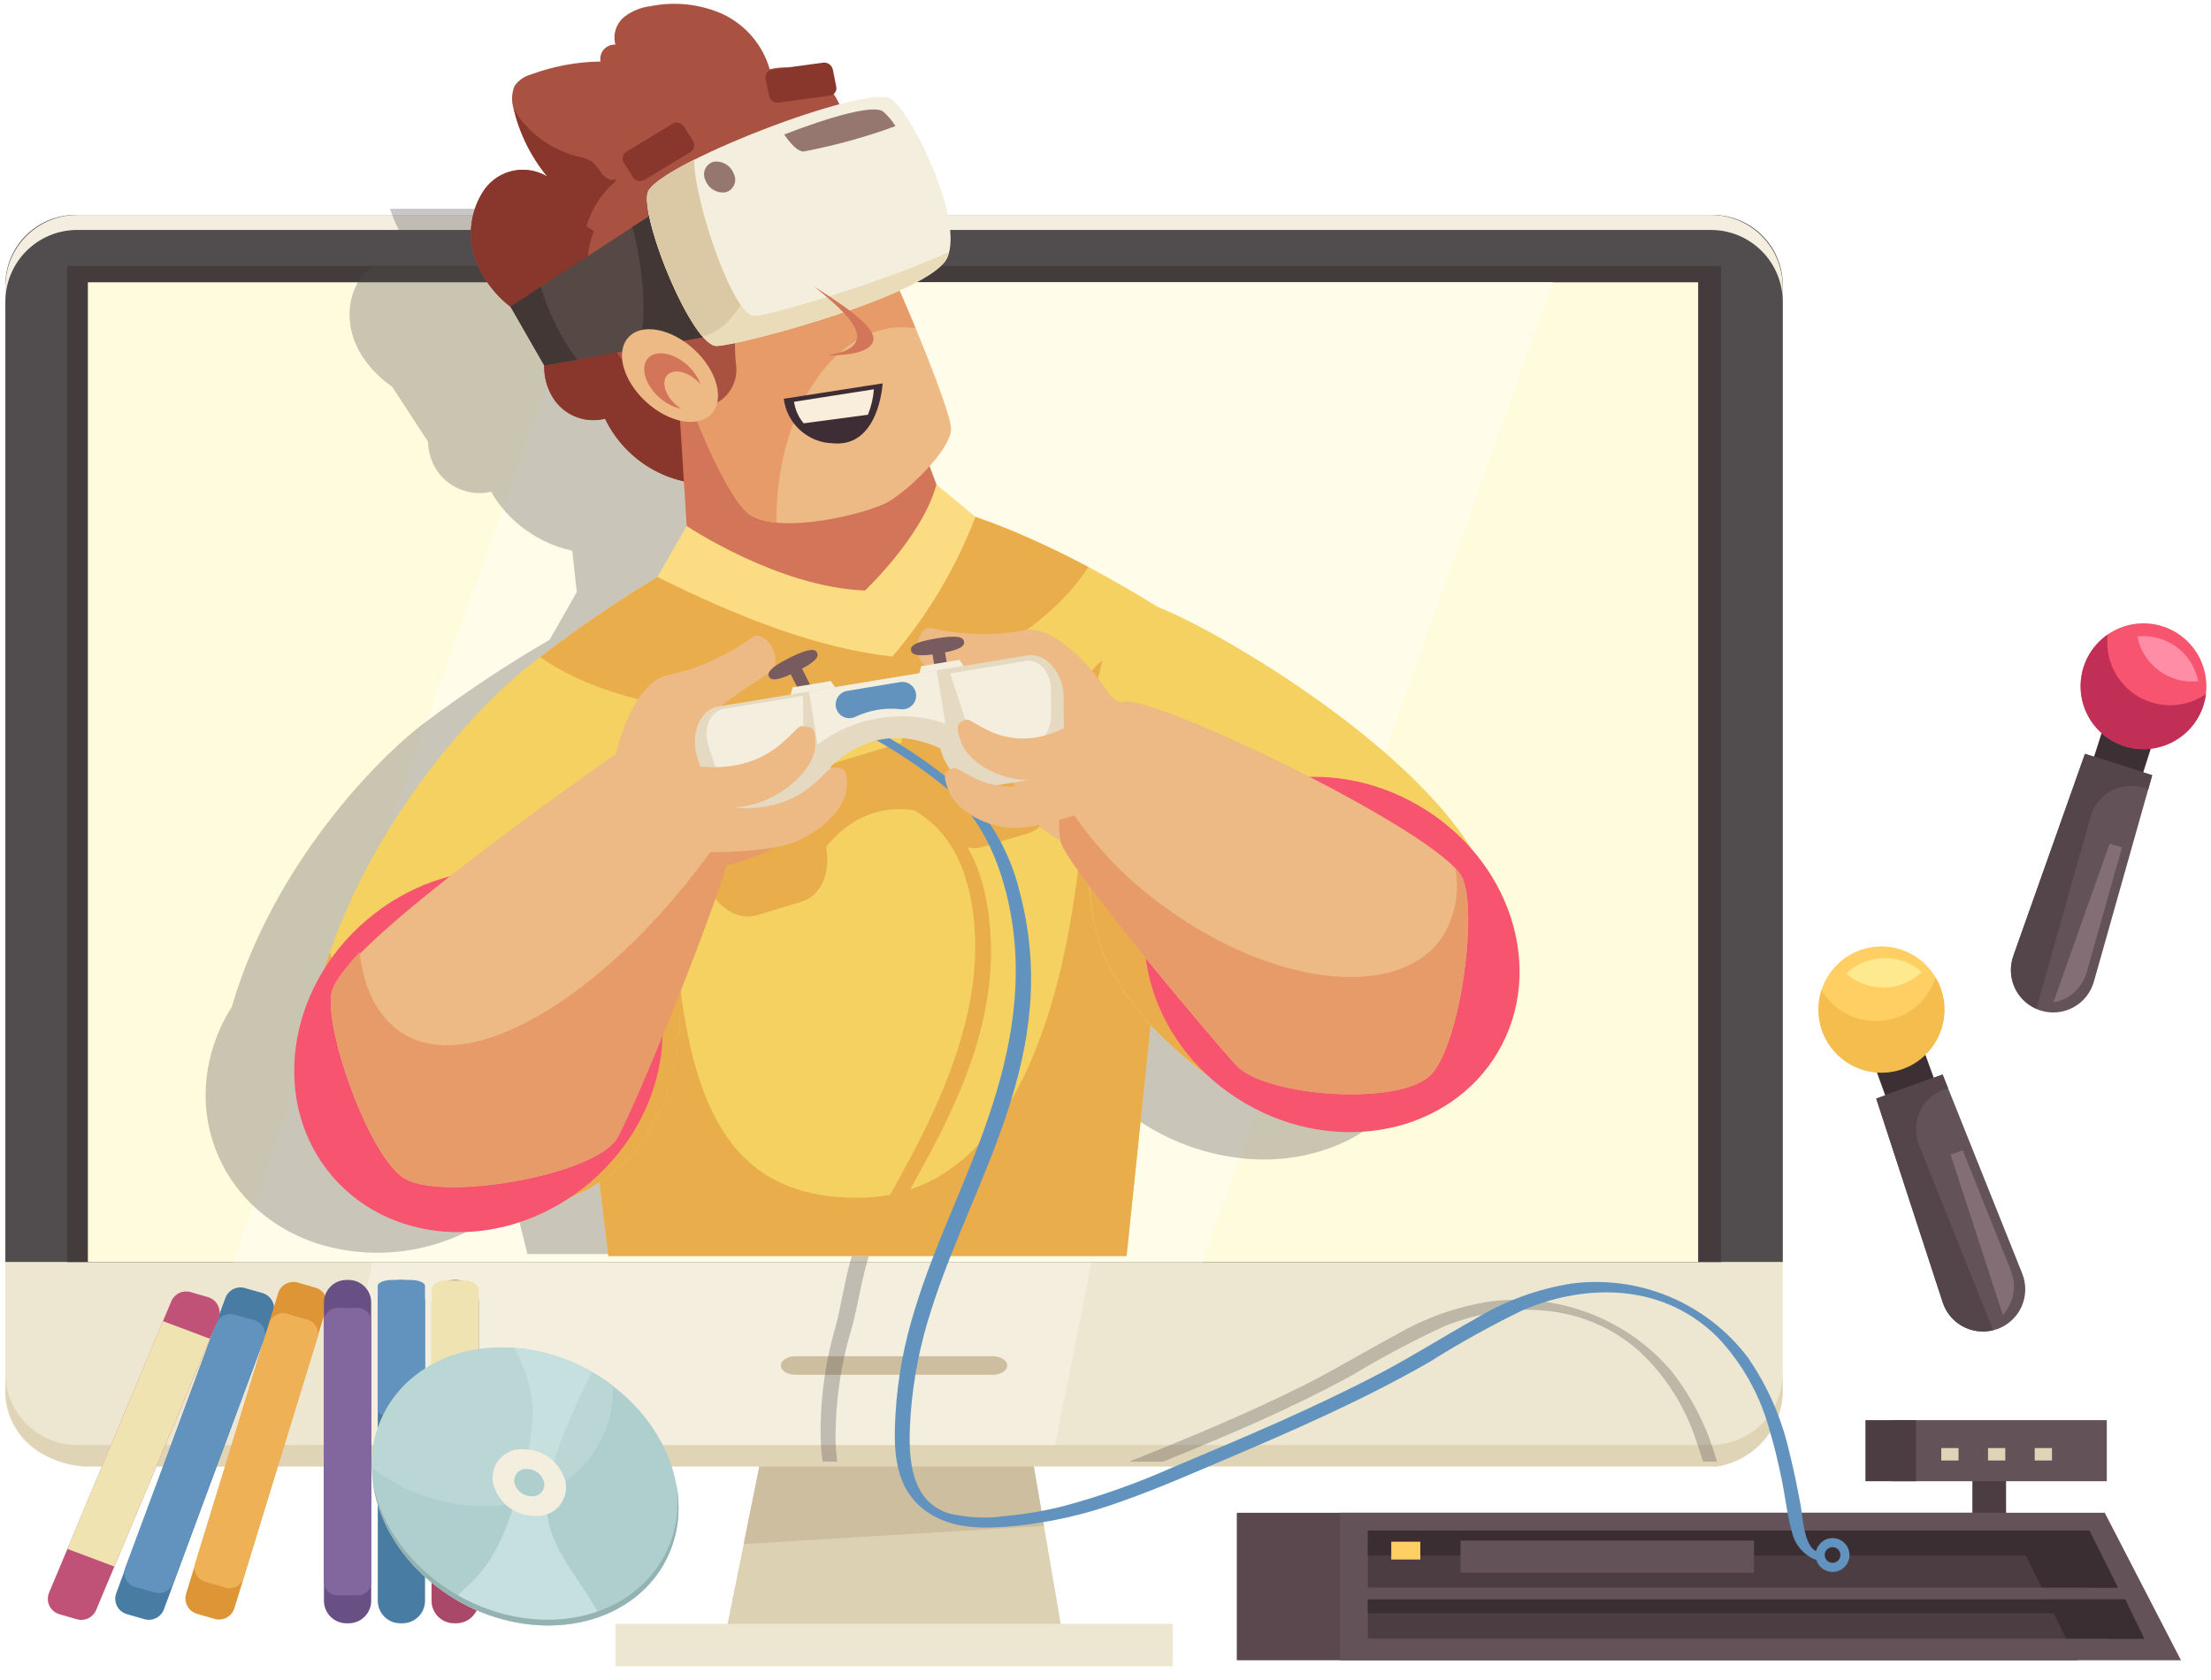 <svg width="246" height="187" viewBox="0 0 246 187" fill="none" xmlns="http://www.w3.org/2000/svg">
<g id="games_features 1" clip-path="url(#clip0_237_448)">
<g id="gamer_festures">
<g id="Layer 2">
<g id="1">
<g id="Group 66">
<g id="Group 54">
<path id="Path 99" d="M113.999 157.214L85.839 156.484L80.827 181.344H118.127L113.999 157.214Z" fill="#DDD1B3"/>
<path id="Path 100" d="M113.816 156.119L85.721 157.07L82.743 171.825L116.156 169.811L113.816 156.119Z" fill="#CCBE9E"/>
<path id="Rectangle 157" d="M130.487 180.708H68.471V185.433H130.487V180.708Z" fill="#EDE6D1"/>
<path id="Path 101" d="M190.365 23.921H8.586C6.517 23.872 4.514 24.646 3.016 26.074C1.517 27.501 0.647 29.465 0.596 31.533L0.596 155.133C0.647 157.202 1.517 159.165 3.016 160.592C4.514 162.02 6.517 162.794 8.586 162.745H190.359C192.427 162.794 194.431 162.02 195.929 160.592C197.427 159.165 198.297 157.202 198.349 155.133V31.539C198.297 29.471 197.427 27.507 195.929 26.08C194.431 24.652 192.427 23.878 190.359 23.927L190.365 23.921Z" fill="#EDE6D1"/>
<path id="Path 102" d="M36.961 162.753H117.01L144.642 23.921H64.593L36.961 162.753Z" fill="#F4EEDF"/>
<path id="Path 103" d="M190.365 160.805H8.586C6.467 160.805 4.435 159.963 2.936 158.464C1.438 156.966 0.596 154.934 0.596 152.815L0.596 154.764C0.596 159.176 4.174 162.754 9.283 163.204H191.056C193.069 162.878 194.903 161.853 196.237 160.31C197.57 158.767 198.318 156.803 198.349 154.764V152.815C198.348 154.934 197.507 156.966 196.008 158.464C194.51 159.963 192.478 160.805 190.359 160.805H190.365Z" fill="#E0D4B6"/>
<path id="Path 104" d="M190.365 23.921H8.586C6.517 23.872 4.514 24.646 3.016 26.074C1.517 27.501 0.647 29.465 0.596 31.533L0.596 140.439H198.355V31.539C198.303 29.471 197.433 27.507 195.935 26.08C194.437 24.652 192.433 23.878 190.365 23.927V23.921Z" fill="#514C4D"/>
<path id="Rectangle 158" d="M191.479 29.591H7.471V140.446H191.479V29.591Z" fill="#443C3C"/>
<path id="Rectangle 159" d="M188.938 31.416H9.778V140.446H188.938V31.416Z" fill="#FFFBDC"/>
<path id="Path 105" d="M110.466 150.931H88.481C87.595 150.931 86.881 151.394 86.881 151.961C86.881 152.528 87.598 152.991 88.481 152.991H110.463C111.349 152.991 112.063 152.528 112.063 151.961C112.063 151.394 111.352 150.931 110.466 150.931Z" fill="#CCBE9E"/>
<g id="Path 106" style="mix-blend-mode:overlay">
<path d="M190.365 23.921H8.586C6.467 23.921 4.435 24.763 2.936 26.262C1.438 27.76 0.596 29.792 0.596 31.911V33.586C0.595 32.536 0.801 31.497 1.203 30.527C1.604 29.557 2.192 28.676 2.934 27.933C3.676 27.191 4.557 26.602 5.527 26.2C6.497 25.798 7.536 25.591 8.586 25.591H190.359C192.478 25.591 194.51 26.433 196.008 27.931C197.507 29.43 198.348 31.462 198.349 33.581V31.911C198.348 29.792 197.507 27.76 196.008 26.262C194.51 24.763 192.478 23.921 190.359 23.921H190.365Z" fill="#F4EEE1"/>
</g>
<path id="Path 107" d="M172.776 31.416H64.925L25.934 140.446H133.784L172.776 31.416Z" fill="#FFFCE9"/>
</g>
<g id="Group 55">
<g id="Path 108" style="mix-blend-mode:multiply" opacity="0.31">
<path d="M145.118 154.138C138.849 157.286 132.266 160.003 125.645 162.662H129.399C132.84 161.267 136.268 159.847 139.637 158.348C143.337 156.699 146.962 154.948 150.462 153.03C153.736 151.055 157.114 149.258 160.583 147.647C166.566 145.157 175.559 144.278 182.448 150.423C185.292 153.102 187.426 156.445 188.659 160.153C188.965 160.987 189.233 161.821 189.487 162.653H191.025C191.005 162.581 190.986 162.51 190.966 162.444C189.949 158.831 188.23 155.455 185.909 152.506C183.469 149.684 180.373 147.507 176.893 146.166C173.412 144.824 169.655 144.361 165.954 144.816C162.237 145.365 158.659 146.615 155.409 148.498C151.955 150.342 148.644 152.369 145.125 154.135L145.118 154.138Z" fill="#514C4D"/>
</g>
<g id="Path 109" style="mix-blend-mode:multiply" opacity="0.31">
<path d="M94.859 139.585C94.159 141.462 93.51 145.718 92.959 147.666C91.943 151.15 91.388 154.752 91.31 158.38C91.26 159.809 91.331 161.239 91.525 162.655H93.135C92.972 161.273 92.924 159.881 92.992 158.491C93.118 154.822 93.725 151.185 94.797 147.673C95.357 145.75 96.029 141.488 96.752 139.585H116.336L116.629 137.715L118.004 117.877C118.349 118.209 118.695 118.542 119.047 118.861C120.216 119.92 121.441 120.916 122.716 121.846C123.048 122.094 123.387 122.335 123.716 122.563C124.045 122.791 124.361 123.006 124.687 123.215C128.602 126.455 133.398 128.446 138.457 128.93C141.528 129.236 144.63 128.888 147.557 127.907L147.616 127.887C154.459 125.534 159.053 119.728 158.825 112.474C158.549 107.596 156.453 102.999 152.953 99.59C145.087 88.335 124.083 76.924 116.953 74.343C114.9 73.176 112.176 71.697 109.053 70.179C109.045 70.179 109.038 70.177 109.033 70.172C108.533 69.924 108.016 69.683 107.495 69.436C107.395 69.39 107.295 69.345 107.189 69.293C106.752 69.093 106.316 68.893 105.873 68.687L105.443 68.487C105.032 68.305 104.622 68.122 104.211 67.946C104.042 67.874 103.866 67.796 103.69 67.724C103.29 67.555 102.89 67.392 102.497 67.224C102.315 67.146 102.126 67.074 101.937 66.996C101.537 66.833 101.129 66.677 100.725 66.52C100.543 66.448 100.36 66.377 100.171 66.305C99.741 66.142 99.311 65.986 98.871 65.829L98.389 65.653C97.855 65.464 97.32 65.282 96.779 65.106L96.603 65.047C96.492 65.008 96.375 64.975 96.264 64.947L91.793 61.584L90.946 59.668C92.197 58.299 93.162 56.853 93.181 55.816C93.194 54.923 91.281 50.426 88.795 45.298C88.332 44.34 87.844 43.356 87.348 42.372C87.346 42.362 87.342 42.353 87.335 42.346C87.172 42.027 87.009 41.701 86.846 41.381C87.146 41.251 87.439 41.12 87.719 40.99C88.279 40.729 88.801 40.469 89.277 40.214C89.714 39.979 90.138 39.72 90.548 39.438C90.73 39.308 90.906 39.184 91.056 39.06C91.453 38.768 91.778 38.389 92.007 37.952C92.081 37.764 92.138 37.57 92.176 37.372C92.938 33.957 89.458 26.756 86.793 23.23H43.393C43.53 23.63 43.66 24.03 43.823 24.416C44.635 26.293 45.761 28.017 47.153 29.516C46.184 28.95 45.063 28.702 43.946 28.808C42.83 28.913 41.774 29.366 40.929 30.103C40.688 30.308 40.468 30.535 40.271 30.781C40.075 31.028 39.899 31.29 39.743 31.563C39.129 32.696 38.838 33.976 38.902 35.263C38.913 35.59 38.943 35.917 38.993 36.241C39.089 36.894 39.267 37.532 39.521 38.141C39.645 38.447 39.788 38.741 39.938 39.027C40.162 39.435 40.415 39.827 40.694 40.2C40.909 40.493 41.137 40.774 41.378 41.047C42.047 41.795 42.801 42.463 43.626 43.035L47.634 49.168V49.337C47.668 50.12 47.856 50.888 48.188 51.598C48.407 52.074 48.692 52.517 49.035 52.914C49.379 53.308 49.776 53.652 50.215 53.937C51.294 54.644 52.579 54.968 53.865 54.856C54.124 54.83 54.381 54.784 54.634 54.719C54.897 55.178 55.189 55.619 55.507 56.042C55.791 56.427 56.095 56.797 56.419 57.15C56.878 57.64 57.37 58.097 57.892 58.519C58.313 58.853 58.753 59.164 59.208 59.451C59.599 59.699 60.008 59.933 60.414 60.142C61.447 60.658 62.542 61.042 63.673 61.282L64.173 65.89L61.149 71.201L60.449 71.612L60.064 71.84C59.79 72.003 59.517 72.166 59.249 72.329C59.125 72.401 59.001 72.479 58.878 72.551C58.611 72.714 58.35 72.877 58.089 73.033C57.972 73.105 57.854 73.176 57.744 73.248C57.464 73.417 57.197 73.593 56.923 73.763L56.662 73.926C56.362 74.115 56.075 74.297 55.789 74.48C55.73 74.519 55.672 74.558 55.613 74.591C54.577 75.262 53.627 75.892 52.765 76.481C52.706 76.52 52.654 76.553 52.602 76.592C52.387 76.742 52.172 76.885 51.97 77.029C51.879 77.088 51.801 77.146 51.709 77.211C51.54 77.328 51.377 77.446 51.209 77.556C51.124 77.615 51.046 77.673 50.961 77.732C50.811 77.832 50.674 77.932 50.537 78.032L50.283 78.208C50.166 78.293 50.048 78.371 49.944 78.456C49.859 78.515 49.775 78.573 49.696 78.632C49.596 78.704 49.507 78.769 49.416 78.832C49.325 78.895 49.26 78.943 49.188 78.995C49.116 79.047 49.051 79.095 48.979 79.145C48.907 79.195 48.829 79.256 48.764 79.301C48.725 79.327 48.692 79.353 48.664 79.379L48.012 79.868C42.505 83.726 31.244 95.333 26.33 110.316C26.141 110.89 25.965 111.463 25.796 112.043C25.317 112.792 24.892 113.574 24.525 114.383C20.093 124.224 24.903 134.964 35.278 138.383C38.406 139.367 41.712 139.65 44.961 139.212C48.211 138.774 51.324 137.627 54.081 135.851C55.129 135.447 56.142 134.959 57.111 134.391C57.196 134.339 57.274 134.291 57.359 134.235L58.681 139.557H94.857L94.859 139.585Z" fill="#514C4D"/>
</g>
</g>
<path id="Path 110" d="M67.688 139.774H125.344L132.61 70.022C132.61 70.022 107.768 52.684 93.233 55.49C78.698 58.296 59.653 73.476 59.653 73.476L67.688 139.774Z" fill="#F4D160"/>
<path id="Path 111" d="M93.235 55.489C79.996 58.05 63.009 70.876 60.096 73.131C67.043 77.973 78.468 80.313 90.935 78.697C104.881 76.885 116.319 70.629 121.083 63.097C112.662 58.63 101.342 53.925 93.235 55.489Z" fill="#EAAD4B"/>
<path id="Path 112" d="M129.306 67.859C129.469 70.186 121.147 73.159 121.147 75.569C121.147 107.789 114.265 133.297 95.392 133.297C76.519 133.297 74.558 115.497 74.558 83.279C74.558 82.373 62.273 95.094 62.273 95.094L67.689 139.775H125.344L132.61 70.023C132.61 70.023 131.378 69.163 129.31 67.866L129.306 67.859Z" fill="#EAAD4B"/>
<path id="Path 113" d="M95.49 139.364H97.32C103.621 127.864 112.291 115.447 109.84 100.738C109.169 96.691 107.566 92.931 104.222 90.448C101.081 88.121 97.228 86.785 93.632 85.71C92.999 85.521 92.361 85.345 91.722 85.176L90.686 85.912C90.921 85.971 91.156 86.036 91.386 86.094C95.133 87.104 99.227 88.388 102.557 90.708C106.167 93.23 107.686 97.251 108.257 101.533C109.365 109.875 106.576 118.086 103.102 125.281C100.723 130.214 97.947 134.781 95.496 139.364H95.49Z" fill="#EAAD4B"/>
<path id="Path 114" d="M117.147 87.078L116.6 83.207C116.215 80.489 113.987 78.515 111.986 79.121L105.111 81.2L104.564 80.587L103.176 81.004L102.87 79.981C104.67 79.368 104.936 78.919 104.812 78.515C104.675 78.065 104.121 77.831 101.703 78.561C99.285 79.291 98.953 79.793 99.09 80.249C99.214 80.649 99.683 80.881 101.521 80.392L101.827 81.415L100.439 81.832L100.322 82.647L91.231 85.397L90.684 84.784L89.296 85.201L88.99 84.178C90.79 83.565 91.056 83.116 90.932 82.712C90.795 82.256 90.241 82.028 87.823 82.758C85.405 83.488 85.073 83.99 85.21 84.446C85.334 84.846 85.803 85.078 87.641 84.589L87.947 85.612L86.559 86.029L86.442 86.844L78.642 89.203C76.642 89.809 75.885 92.69 77.071 95.16L78.765 98.686C79.938 101.13 82.199 102.453 84.174 101.86L89.238 100.328C91.213 99.728 92.36 97.376 91.982 94.691L91.917 94.222C95.103 90.397 99.037 89.202 103.717 90.638L103.932 91.081C105.105 93.525 107.366 94.848 109.341 94.255L114.405 92.723C116.38 92.123 117.527 89.771 117.149 87.086L117.147 87.078Z" fill="#EAAD4B"/>
<path id="Path 115" d="M34.06 116.997C36.791 95.823 52.745 78.497 59.653 73.476C63.852 75.876 74.486 94.396 75.418 105.409C76.35 116.422 75.886 132.598 55.965 135.172C42.136 136.965 33.123 124.257 34.06 116.997Z" fill="#F4D160"/>
<path id="Path 116" d="M75.418 105.41C74.824 100.206 73.724 95.072 72.132 90.082C71.885 90.936 71.618 91.796 71.317 92.656C65.934 108.075 54.017 117.936 44.696 114.684C41.026 113.4 38.309 110.272 36.687 106.01C35.437 109.573 34.557 113.255 34.06 116.998C33.123 124.264 42.142 136.966 55.961 135.174C75.888 132.593 76.356 116.424 75.418 105.41Z" fill="#EAAD4B"/>
<path id="Path 117" d="M166.128 100.02C162.98 86.399 136.651 70.576 128.681 67.494C120.711 64.412 119.733 91.522 121.662 102.412C123.591 113.302 136.625 121.957 141.278 123.697C162.608 131.667 169.608 115.081 166.121 100.027L166.128 100.02Z" fill="#F4D160"/>
<path id="Path 118" d="M165.972 99.467C165.971 99.472 165.969 99.477 165.965 99.48C159.037 106.616 140.731 102.654 125.071 90.623C123.598 89.49 122.204 88.33 120.887 87.143C120.659 92.244 120.923 97.356 121.676 102.406C123.605 113.289 136.639 121.951 141.292 123.691C162.622 131.661 169.622 115.075 166.135 100.021C166.096 99.839 166.035 99.656 165.979 99.467H165.972Z" fill="#EAAD4B"/>
<path id="Path 119" d="M99.941 23.608C99.899 21.724 99.388 19.881 98.454 18.244C97.424 16.719 95.438 15.8 93.874 16.654C94.163 15.428 94.155 14.151 93.85 12.929C93.545 11.707 92.952 10.575 92.121 9.629C91.317 8.751 90.289 8.109 89.148 7.771C88.006 7.434 86.794 7.413 85.642 7.713C85.252 6.359 84.575 5.105 83.656 4.037C82.737 2.968 81.599 2.111 80.319 1.522C77.82 0.438 75.049 0.147 72.38 0.688C71.303 0.811 70.281 1.231 69.428 1.9C68.994 2.268 68.673 2.752 68.503 3.296C68.334 3.839 68.322 4.42 68.471 4.97C68.23 4.955 67.989 4.995 67.766 5.088C67.543 5.18 67.344 5.323 67.184 5.504C67.024 5.685 66.908 5.9 66.844 6.133C66.78 6.366 66.771 6.61 66.816 6.847C64.167 6.882 61.544 7.372 59.06 8.294C58.329 8.49 57.69 8.938 57.255 9.558C56.907 10.384 56.877 11.31 57.17 12.158C57.827 14.908 59.103 17.472 60.903 19.653C59.786 18.975 58.457 18.737 57.175 18.986C55.892 19.236 54.749 19.955 53.968 21.002C53.169 22.13 52.654 23.434 52.468 24.804C52.282 26.174 52.431 27.568 52.903 28.868C53.841 31.401 55.622 33.534 57.947 34.909C58.402 35.14 58.804 35.464 59.127 35.86C59.392 36.383 59.606 36.931 59.766 37.496C59.987 38.037 60.475 38.558 61.017 38.428C60.605 39.448 60.462 40.556 60.598 41.648C60.735 42.739 61.148 43.778 61.798 44.665C62.429 45.491 63.288 46.114 64.269 46.457C65.251 46.8 66.311 46.848 67.319 46.594C68.484 49.019 70.382 51.017 72.743 52.307C75.105 53.597 77.812 54.112 80.483 53.782L98.306 42.846C98.406 41.093 99.264 39.483 99.474 37.746C99.683 36.009 98.816 33.836 97.2 33.81C100.015 31.672 100.276 27.299 99.936 23.604L99.941 23.608Z" fill="#AA5241"/>
<path id="Path 120" d="M99.942 23.608C99.86 22.37 99.637 21.145 99.277 19.958L91.665 28.71C89.217 29.827 86.48 30.147 83.839 29.626C81.199 29.104 78.79 27.767 76.95 25.803C76.064 26.348 75.039 26.621 74 26.588C72.961 26.556 71.954 26.22 71.104 25.621C70.218 24.969 69.512 24.103 69.054 23.103C68.596 22.103 68.4 21.003 68.484 19.906C68.008 20.193 67.389 19.841 67.011 19.391C66.695 18.898 66.328 18.439 65.916 18.022C65.488 17.741 65.007 17.553 64.502 17.468C61.873 16.853 59.533 15.355 57.874 13.225C57.599 12.842 57.353 12.439 57.138 12.019C57.15 12.066 57.158 12.114 57.164 12.162C57.821 14.912 59.098 17.476 60.898 19.657C59.782 18.979 58.452 18.741 57.17 18.991C55.888 19.24 54.745 19.959 53.964 21.006C53.165 22.134 52.651 23.439 52.466 24.808C52.281 26.178 52.43 27.573 52.902 28.872C53.84 31.405 55.621 33.538 57.946 34.913C58.402 35.144 58.804 35.468 59.126 35.864C59.392 36.387 59.606 36.935 59.765 37.5C59.987 38.041 60.475 38.562 61.016 38.432C60.605 39.452 60.461 40.561 60.598 41.652C60.735 42.743 61.148 43.782 61.798 44.669C62.428 45.495 63.288 46.118 64.269 46.461C65.25 46.804 66.31 46.852 67.318 46.598C68.484 49.023 70.381 51.022 72.743 52.311C75.105 53.601 77.811 54.117 80.482 53.786L98.307 42.851C98.407 41.098 99.265 39.488 99.474 37.751C99.683 36.014 98.816 33.841 97.2 33.815C100.015 31.677 100.276 27.304 99.937 23.609L99.942 23.608Z" fill="#89372C"/>
<path id="Path 121" d="M76.63 62.189C85.923 66.679 96.162 68.908 97.569 68.908C98.976 68.908 105.129 56.428 105.129 56.428L97.569 36.212L75.242 40.077L76.63 62.189Z" fill="#D27558"/>
<path id="Path 122" d="M73.15 64.209L76.402 58.533C76.402 58.533 86.562 65.356 96.24 65.715C96.24 65.715 102.627 59.7 104.191 53.926L108.525 57.517C106.357 63.189 103.231 68.446 99.284 73.06C91.157 72.18 82.32 68.785 73.151 64.21L73.15 64.209Z" fill="#FCDC83"/>
<path id="Path 123" d="M72.303 25.635C71.677 33.677 79.941 55.121 83.491 57.327C87.041 59.533 96.558 57.145 98.819 55.854C101.08 54.563 105.694 50.154 105.825 47.766C105.956 45.378 94.95 18.91 92.121 17.991C89.292 17.072 72.589 21.953 72.303 25.635Z" fill="#EDB984"/>
<path id="Path 124" d="M86.391 57.829C86.391 46.001 92.667 36.414 100.409 36.414C100.9 36.414 101.39 36.453 101.875 36.531C98.46 28.3 93.82 18.544 92.119 17.997C89.291 17.078 72.587 21.959 72.301 25.641C71.675 33.683 79.939 55.124 83.491 57.333C84.388 57.822 85.383 58.105 86.404 58.161C86.404 58.05 86.391 57.946 86.391 57.835V57.829Z" fill="#E79B69"/>
<path id="Path 125" d="M81.687 36.068C81.472 34.514 81.126 32.982 80.651 31.487C80.143 29.61 79.569 27.759 78.891 25.941C77.985 23.51 76.604 20.134 73.808 19.15C72.87 18.872 71.877 18.834 70.921 19.038C69.965 19.243 69.075 19.685 68.334 20.323C66.862 21.622 65.79 23.312 65.245 25.198L66.079 25.713C64.319 30.268 65.903 35.56 68.81 39.49C70.016 41.119 71.632 42.69 73.652 42.853C74.617 42.931 75.852 42.814 76.278 43.681C76.447 44.02 76.421 44.437 76.591 44.776C76.738 45.021 76.955 45.218 77.213 45.343C77.471 45.467 77.76 45.513 78.044 45.476C78.611 45.388 79.154 45.188 79.644 44.889C79.657 44.889 79.664 44.876 79.677 44.869C80.44 44.471 81.062 43.848 81.46 43.084C81.857 42.321 82.01 41.453 81.899 40.6C81.699 39.14 81.834 37.55 81.69 36.064L81.687 36.068Z" fill="#AA5241"/>
<path id="Path 126" d="M56.799 34.12L73.124 23.465L79.439 37.307L60.559 40.67L56.799 34.12Z" fill="#564945"/>
<g id="Group 56">
<path id="Path 127" d="M70.641 26.371C71.775 31.265 71.86 35.801 71.078 38.799L79.439 37.313L73.124 23.471L70.367 25.271C70.467 25.636 70.556 26.001 70.647 26.371H70.641Z" fill="#423734"/>
<path id="Path 128" d="M60.181 31.911L56.799 34.121L60.553 40.671L64.203 40.019C62.391 37.577 61.029 34.831 60.181 31.911Z" fill="#423734"/>
</g>
<path id="Path 129" d="M77.223 38.885C74.668 36.532 71.403 35.926 69.923 37.536C68.443 39.146 69.31 42.352 71.865 44.705C74.42 47.058 77.685 47.664 79.165 46.054C80.645 44.444 79.778 41.238 77.223 38.885Z" fill="#EDB984"/>
<path id="Ellipse 9" d="M65.692 131.548C74.678 123.863 76.383 111.109 69.5 103.061C62.617 95.013 49.753 94.72 40.768 102.405C31.782 110.09 30.077 122.844 36.96 130.891C43.843 138.939 56.707 139.233 65.692 131.548Z" fill="#F7546F"/>
<path id="Ellipse 10" d="M166.678 117.045C172.032 107.909 168.102 95.657 157.901 89.679C147.7 83.702 135.091 86.262 129.737 95.398C124.384 104.534 128.313 116.786 138.514 122.764C148.715 128.741 161.325 126.181 166.678 117.045Z" fill="#F7546F"/>
<path id="Path 130" d="M91.359 85.162C91.359 85.162 81.277 84.081 76.617 81.571C76.617 81.571 64.43 99.219 78.859 96.717C93.288 94.215 91.359 85.162 91.359 85.162Z" fill="#E79B69"/>
<path id="Path 131" d="M121.395 94.259C121.395 94.259 123.813 84.412 126.921 80.13C126.921 80.13 111.052 65.695 111.612 80.33C112.172 94.965 121.395 94.259 121.395 94.259Z" fill="#EDB984"/>
<path id="Path 132" d="M36.928 110.317C38.258 104.96 66.32 85.474 69.428 83.258C76.409 78.272 84.306 87.012 79.49 97.058C77.972 100.225 71.097 122.468 68.672 126.645C66.249 130.822 48.633 133.879 44.722 130.966C40.812 128.053 35.964 114.208 36.928 110.317Z" fill="#EDB984"/>
<path id="Path 133" d="M44.618 114.879C41.959 113.079 40.447 109.939 40.004 105.951C38.31 107.795 37.176 109.327 36.934 110.311C35.969 114.202 40.825 128.05 44.728 130.963C48.631 133.876 66.254 130.826 68.678 126.642C71.102 122.458 80.748 98.228 81.191 94.742C81.25 94.292 80.005 94.318 79.848 93.667C68.562 109.874 52.641 120.308 44.625 114.879H44.618Z" fill="#E79B69"/>
<path id="Path 134" d="M162.68 97.641C160.256 92.688 128.831 77.477 125.031 78.064C121.231 78.651 116.839 90.375 118.006 93.692C119.173 97.009 134.273 114.957 137.525 118.528C140.777 122.099 156.072 123.162 159.311 119.486C162.549 115.81 164.44 101.238 162.674 97.634L162.68 97.641Z" fill="#EDB984"/>
<path id="Path 135" d="M162.68 97.641C162.476 97.262 162.217 96.915 161.911 96.611C162.177 97.975 162.171 99.377 161.892 100.739C161.614 102.1 161.069 103.392 160.288 104.542C155.335 111.32 141.597 109.703 129.599 100.942C125.075 97.715 121.24 93.619 118.318 88.892C117.814 90.444 117.709 92.098 118.012 93.702C119.179 97.019 134.278 114.967 137.537 118.538C140.796 122.109 156.084 123.172 159.323 119.496C162.562 115.82 164.452 101.248 162.686 97.644L162.68 97.641Z" fill="#E79B69"/>
<path id="Path 136" d="M72.038 21.543C72.553 18.487 96.672 9.154 99.188 11.038C101.704 12.922 107.238 24.61 105.396 28.679C103.554 32.748 82.352 38.455 79.732 38.507C77.112 38.559 71.455 24.978 72.032 21.55L72.038 21.543Z" fill="#F4EEDF"/>
<g id="Group 58">
<path id="Path 137" d="M29.206 143.9L27.251 143.34C26.817 143.215 26.353 143.259 25.951 143.462C25.549 143.665 25.238 144.013 25.081 144.435L12.933 177.299C12.848 177.529 12.811 177.774 12.825 178.019C12.839 178.264 12.904 178.504 13.014 178.723C13.125 178.941 13.28 179.135 13.469 179.292C13.658 179.448 13.877 179.564 14.113 179.632L16.068 180.192C16.501 180.317 16.965 180.273 17.367 180.07C17.77 179.867 18.081 179.519 18.238 179.097L30.386 146.232C30.471 146.002 30.507 145.757 30.493 145.512C30.479 145.267 30.415 145.027 30.304 144.808C30.193 144.59 30.038 144.396 29.849 144.239C29.66 144.083 29.441 143.968 29.206 143.9Z" fill="#487CA3"/>
<path id="Path 138" d="M28.15 146.879L26.188 146.332C25.797 146.192 25.368 146.202 24.985 146.36C24.601 146.518 24.289 146.812 24.109 147.186L13.877 174.621C13.821 174.839 13.811 175.065 13.846 175.287C13.882 175.509 13.963 175.721 14.084 175.911C14.205 176.1 14.363 176.263 14.55 176.388C14.736 176.514 14.946 176.6 15.167 176.641L17.129 177.188C17.52 177.328 17.948 177.319 18.333 177.161C18.717 177.003 19.029 176.708 19.208 176.334L29.439 148.899C29.494 148.681 29.505 148.454 29.469 148.233C29.434 148.011 29.353 147.799 29.232 147.609C29.111 147.42 28.953 147.257 28.766 147.132C28.58 147.006 28.371 146.92 28.15 146.879Z" fill="#6293BF"/>
<path id="Path 139" d="M35.104 143.3L33.142 142.733C32.692 142.604 32.21 142.657 31.798 142.88C31.387 143.103 31.08 143.479 30.942 143.926L20.708 177.358C20.638 177.584 20.615 177.822 20.638 178.058C20.662 178.293 20.732 178.522 20.845 178.73C20.958 178.938 21.111 179.121 21.295 179.27C21.48 179.418 21.692 179.528 21.92 179.593L23.882 180.16C24.332 180.289 24.814 180.236 25.225 180.013C25.637 179.79 25.944 179.414 26.082 178.967L36.314 145.535C36.383 145.309 36.407 145.071 36.384 144.836C36.36 144.6 36.29 144.372 36.178 144.164C36.065 143.956 35.912 143.772 35.728 143.624C35.543 143.475 35.331 143.365 35.104 143.3Z" fill="#DD9536"/>
<path id="Path 140" d="M34.061 146.813L32.099 146.246C31.704 146.092 31.266 146.096 30.875 146.258C30.484 146.42 30.17 146.726 29.999 147.113L21.659 174.163C21.582 174.59 21.677 175.029 21.922 175.386C22.167 175.744 22.543 175.99 22.969 176.072L24.931 176.639C25.325 176.793 25.764 176.788 26.155 176.627C26.546 176.465 26.86 176.159 27.031 175.772L35.367 148.723C35.444 148.296 35.349 147.857 35.104 147.499C34.859 147.142 34.482 146.896 34.057 146.814L34.061 146.813Z" fill="#EFB156"/>
<path id="Rectangle 160" d="M38.791 142.44H38.551C37.165 142.44 36.041 143.564 36.041 144.95V178.139C36.041 179.525 37.165 180.649 38.551 180.649H38.791C40.177 180.649 41.3 179.525 41.3 178.139V144.95C41.3 143.564 40.177 142.44 38.791 142.44Z" fill="#684F84"/>
<path id="Path 141" d="M39.664 145.549H37.678C37.28 145.516 36.885 145.642 36.579 145.898C36.273 146.154 36.08 146.521 36.041 146.918V176.173C36.08 176.57 36.273 176.937 36.579 177.193C36.885 177.449 37.28 177.575 37.678 177.542H39.666C40.063 177.575 40.458 177.449 40.764 177.193C41.07 176.937 41.263 176.57 41.301 176.173V146.918C41.263 146.52 41.07 146.154 40.764 145.898C40.458 145.641 40.063 145.516 39.664 145.549Z" fill="#82669E"/>
<path id="Rectangle 161" d="M44.78 142.44H44.541C43.154 142.44 42.031 143.564 42.031 144.95V178.139C42.031 179.525 43.154 180.649 44.541 180.649H44.78C46.166 180.649 47.29 179.525 47.29 178.139V144.95C47.29 143.564 46.166 142.44 44.78 142.44Z" fill="#487CA3"/>
<path id="Path 142" d="M45.648 142.44H43.661C42.755 142.44 42.025 142.733 42.025 143.092V156.992C42.025 157.35 42.755 157.644 43.661 157.644H45.649C46.555 157.644 47.285 157.351 47.285 156.992V143.092C47.284 142.733 46.555 142.44 45.648 142.44Z" fill="#6293BF"/>
<path id="Rectangle 162" d="M50.763 142.44H50.524C49.137 142.44 48.014 143.564 48.014 144.95V178.139C48.014 179.525 49.137 180.649 50.524 180.649H50.763C52.149 180.649 53.273 179.525 53.273 178.139V144.95C53.273 143.564 52.149 142.44 50.763 142.44Z" fill="#AA4869"/>
<g id="Path 143" style="mix-blend-mode:overlay">
<path d="M51.637 142.499H49.654C48.748 142.499 48.018 142.955 48.018 143.522V165.341C48.018 165.908 48.748 166.364 49.654 166.364H51.642C52.548 166.364 53.278 165.908 53.278 165.341V143.519C53.273 142.955 52.543 142.499 51.637 142.499Z" fill="#EFE3B1"/>
</g>
<g id="Group 57">
<path id="Ellipse 11" d="M73.971 173.857C77.85 166.694 74.031 157.117 65.442 152.465C56.852 147.814 46.744 149.849 42.865 157.012C38.986 164.175 42.805 173.753 51.395 178.404C59.984 183.056 70.092 181.02 73.971 173.857Z" fill="#AFCECE"/>
<path id="Path 144" d="M68.224 154.241C64.678 151.496 60.331 149.986 55.848 149.941C47.304 149.941 41.23 155.767 41.374 163.32C44.917 166.064 49.261 167.574 53.743 167.62C62.287 167.62 68.361 161.794 68.217 154.241H68.224Z" fill="#BAD6D5"/>
<path id="Path 145" d="M61.009 180.884C62.966 180.889 64.909 180.551 66.75 179.884C66.698 179.773 66.659 179.662 66.6 179.558C64.749 176.026 61.7 173.008 60.982 169.085C60.389 165.813 61.542 162.503 62.787 159.42C63.695 157.12 64.73 154.873 65.887 152.688C63.217 151.148 60.234 150.23 57.161 150.003C58.453 152.154 59.186 154.595 59.292 157.103C59.242 159.135 58.928 161.152 58.36 163.103C57.206 167.815 55.897 172.787 52.397 176.15C51.81 176.717 51.139 177.29 50.572 177.91C53.712 179.832 57.317 180.864 60.999 180.895L61.009 180.884Z" fill="#C6E0DF"/>
<path id="Path 146" d="M62.938 164.995C62.696 163.94 62.102 162.998 61.254 162.324C60.406 161.65 59.355 161.285 58.272 161.287C57.786 161.246 57.298 161.316 56.844 161.492C56.39 161.668 55.982 161.946 55.652 162.303C55.321 162.661 55.076 163.089 54.936 163.556C54.796 164.022 54.765 164.514 54.844 164.995C55.086 166.051 55.679 166.992 56.527 167.666C57.375 168.34 58.427 168.706 59.51 168.703C59.995 168.744 60.483 168.674 60.937 168.498C61.391 168.322 61.799 168.044 62.13 167.687C62.461 167.329 62.705 166.901 62.845 166.434C62.985 165.968 63.017 165.476 62.938 164.995Z" fill="#F4EEDF"/>
<path id="Path 147" d="M60.546 164.995C60.447 164.563 60.205 164.178 59.858 163.902C59.512 163.626 59.082 163.476 58.639 163.477C58.44 163.461 58.24 163.49 58.054 163.562C57.868 163.634 57.701 163.747 57.566 163.894C57.43 164.04 57.329 164.215 57.271 164.406C57.213 164.597 57.199 164.798 57.231 164.995C57.329 165.427 57.572 165.813 57.919 166.089C58.266 166.365 58.696 166.514 59.14 166.513C59.338 166.529 59.538 166.5 59.724 166.428C59.909 166.355 60.076 166.242 60.211 166.096C60.347 165.949 60.447 165.774 60.505 165.584C60.563 165.393 60.577 165.192 60.546 164.995Z" fill="#AFCECE"/>
<path id="Path 148" d="M75.301 165.409L75.262 165.233C76.389 173.568 70.068 180.255 60.912 180.255C51.756 180.255 43.012 173.425 41.498 164.966C41.518 165.116 41.524 165.266 41.55 165.416C42.971 173.96 51.684 180.887 61.003 180.887C70.322 180.887 76.722 173.959 75.303 165.416L75.301 165.409Z" fill="#93B2B1"/>
</g>
<path id="Path 149" d="M23.139 144.35L21.197 143.79C20.777 143.669 20.327 143.706 19.933 143.894C19.539 144.083 19.227 144.41 19.059 144.813L5.459 177.242C5.362 177.474 5.316 177.724 5.322 177.975C5.329 178.227 5.389 178.474 5.498 178.701C5.607 178.927 5.763 179.128 5.955 179.29C6.147 179.453 6.371 179.573 6.613 179.642L8.555 180.202C8.975 180.324 9.424 180.286 9.819 180.098C10.213 179.909 10.524 179.582 10.693 179.179L24.293 146.75C24.389 146.518 24.436 146.268 24.429 146.017C24.422 145.765 24.362 145.518 24.253 145.291C24.145 145.065 23.989 144.864 23.797 144.702C23.605 144.539 23.38 144.42 23.139 144.35Z" fill="#C15277"/>
<g id="Path 150" style="mix-blend-mode:overlay">
<path d="M7.498 172.372L12.725 174.334L23.354 148.983L18.127 147.021L7.498 172.372Z" fill="#EFE3B1"/>
</g>
</g>
<g id="Group 59">
<path id="Rectangle 163" d="M223.198 159.677H219.451V169.29H223.198V159.677Z" fill="#4C3D42"/>
<path id="Rectangle 164" d="M234.407 158.041H210.503V164.838H234.407V158.041Z" fill="#635257"/>
<path id="Rectangle 165" d="M213.169 158.041H207.551V164.838H213.169V158.041Z" fill="#4C3D42"/>
<path id="Path 151" d="M222.709 168.351H137.609V184.761H231.187L222.709 168.351Z" fill="#5B484F"/>
<path id="Path 152" d="M234.179 168.351H149.079V184.761H242.657L234.179 168.351Z" fill="#635257"/>
<path id="Path 153" d="M232.459 170.332H152.189V176.667H235.627L232.459 170.332Z" fill="#4C3D42"/>
<path id="Path 154" d="M236.441 177.99H152.189V182.356H238.553L236.441 177.99Z" fill="#4C3D42"/>
<path id="Path 155" d="M235.626 176.667L232.459 170.332H223.993L227.16 176.667H235.626Z" fill="#3A2E32"/>
<path id="Path 156" d="M236.441 177.99H227.747L229.865 182.356H238.559L236.441 177.99Z" fill="#3A2E32"/>
<path id="Path 157" d="M230.758 173.115L232.537 176.667H235.626L232.459 170.332H152.189V173.115H230.758Z" fill="#3A2E32"/>
<path id="Rectangle 166" d="M158.027 171.57H154.795V173.551H158.027V171.57Z" fill="#FFCF64"/>
<path id="Rectangle 167" d="M217.913 161.15H215.99V162.532H217.913V161.15Z" fill="#E0D4B6"/>
<path id="Rectangle 168" d="M223.114 161.15H221.191V162.532H223.114V161.15Z" fill="#E0D4B6"/>
<path id="Rectangle 169" d="M228.308 161.15H226.385V162.532H228.308V161.15Z" fill="#E0D4B6"/>
<path id="Rectangle 170" d="M195.156 171.44H162.499V175.024H195.156V171.44Z" fill="#635257"/>
<path id="Path 158" d="M233.15 179.541L234.512 182.356H238.559L236.441 177.99H152.189V179.541H233.15Z" fill="#3A2E32"/>
</g>
<path id="Path 159" d="M202.083 172.614C200.708 172.093 200.538 168.573 200.349 167.544C199.984 165.595 199.6 163.644 199.104 161.685C198.256 157.878 196.68 154.271 194.464 151.062C192.208 148.08 189.203 145.748 185.754 144.304C182.305 142.861 178.535 142.357 174.828 142.844C171.041 143.452 167.407 144.786 164.128 146.774C160.596 148.749 157.2 150.906 153.61 152.796C146.128 156.726 138.243 160.036 130.377 163.341C126.475 165.075 122.444 166.502 118.321 167.61C116.206 168.145 114.053 168.512 111.882 168.71C109.816 169.004 107.715 168.916 105.682 168.449C100.729 167.022 101.101 160.883 101.316 157.455C101.601 153.524 102.36 149.643 103.577 145.894C108.139 131.302 118.201 117.473 113.496 99.447C112.475 95.017 110.19 90.978 106.92 87.821C103.47 84.84 99.645 82.324 95.541 80.339C94.841 79.974 94.127 79.616 93.416 79.264L92.373 79.792C92.634 79.916 92.901 80.046 93.162 80.17C97.524 82.145 101.608 84.684 105.31 87.723C109.129 91.086 111.052 95.498 112.101 99.988C114.134 108.714 112.486 116.919 110.001 124.251C107.511 131.609 104.001 138.38 101.737 145.874C100.575 149.589 99.87 153.432 99.637 157.318C99.474 160.563 99.251 165.08 102.583 167.823C105.711 170.397 109.804 170.091 112.952 169.817C117.069 169.395 121.116 168.451 124.995 167.008C128.918 165.62 132.695 163.958 136.495 162.342C140.347 160.706 144.185 159.042 147.958 157.278C151.731 155.514 155.427 153.648 159.004 151.595C162.346 149.49 165.801 147.569 169.353 145.84C175.44 143.181 184.473 142.24 191.1 148.812C193.869 151.741 195.863 155.316 196.9 159.212C197.474 161.102 197.9 162.998 198.288 164.895C198.659 166.739 198.848 168.642 199.376 170.495C199.528 171.173 199.841 171.804 200.288 172.335C200.735 172.867 201.302 173.284 201.944 173.551C202.944 173.929 203.091 172.984 202.081 172.6L202.083 172.614Z" fill="#6293BF"/>
<path id="Path 160" d="M205.778 173.05C205.778 172.678 205.667 172.313 205.46 172.004C205.253 171.694 204.959 171.453 204.615 171.31C204.271 171.168 203.893 171.131 203.527 171.203C203.162 171.276 202.827 171.455 202.563 171.718C202.3 171.982 202.121 172.317 202.048 172.683C201.975 173.048 202.013 173.426 202.155 173.771C202.298 174.115 202.539 174.409 202.849 174.616C203.158 174.823 203.522 174.933 203.895 174.933C204.394 174.933 204.873 174.734 205.226 174.381C205.579 174.028 205.777 173.549 205.778 173.05Z" fill="#6293BF"/>
<path id="Ellipse 12" d="M203.894 173.923C204.376 173.923 204.767 173.532 204.767 173.05C204.767 172.568 204.376 172.177 203.894 172.177C203.411 172.177 203.021 172.568 203.021 173.05C203.021 173.532 203.411 173.923 203.894 173.923Z" fill="#3A2E32"/>
<g id="Group 60">
<path id="Rectangle 171" d="M213.231 114.642L207.833 116.599L211.827 127.615L217.225 125.658L213.231 114.642Z" fill="#3D3035"/>
<path id="Path 161" d="M202.747 114.71C203.218 116.012 204.065 117.144 205.18 117.964C206.296 118.785 207.629 119.256 209.012 119.318C210.395 119.381 211.765 119.032 212.95 118.316C214.134 117.6 215.08 116.548 215.667 115.295C216.254 114.041 216.457 112.641 216.249 111.273C216.04 109.904 215.431 108.628 214.498 107.606C213.564 106.583 212.349 105.861 211.005 105.529C209.661 105.198 208.249 105.272 206.947 105.743C206.082 106.056 205.287 106.536 204.608 107.156C203.929 107.776 203.379 108.524 202.989 109.356C202.599 110.189 202.377 111.09 202.335 112.009C202.294 112.928 202.434 113.845 202.747 114.71Z" fill="#FFCF64"/>
<path id="Path 162" d="M216.14 119.578L208.756 122.256L216.156 144.942C216.352 145.542 216.666 146.096 217.08 146.571C217.494 147.047 218 147.434 218.567 147.711C219.134 147.987 219.75 148.147 220.38 148.18C221.01 148.214 221.64 148.12 222.233 147.905C222.826 147.69 223.37 147.358 223.832 146.929C224.294 146.5 224.665 145.982 224.923 145.407C225.181 144.831 225.321 144.21 225.334 143.579C225.347 142.949 225.234 142.322 225 141.736L216.137 119.578H216.14Z" fill="#635257"/>
<path id="Path 163" d="M213.514 127.411C213.278 126.825 213.163 126.198 213.176 125.568C213.188 124.937 213.327 124.315 213.585 123.739C213.843 123.163 214.214 122.644 214.676 122.215C215.139 121.786 215.683 121.454 216.277 121.239C216.433 121.19 216.592 121.151 216.753 121.122L216.134 119.577L208.75 122.255L216.15 144.941C216.519 146.069 217.302 147.014 218.342 147.586C219.381 148.159 220.599 148.315 221.75 148.024L213.506 127.411H213.514Z" fill="#54454A"/>
<path id="Path 164" d="M211.09 113.224C209.552 113.78 207.869 113.78 206.332 113.225C204.794 112.671 203.499 111.596 202.67 110.187C202.305 111.302 202.226 112.491 202.44 113.645C202.653 114.798 203.153 115.88 203.893 116.79C204.633 117.701 205.59 118.411 206.676 118.856C207.762 119.3 208.941 119.466 210.108 119.336C211.274 119.207 212.389 118.787 213.35 118.115C214.312 117.443 215.09 116.54 215.613 115.49C216.135 114.439 216.386 113.275 216.341 112.102C216.297 110.93 215.959 109.787 215.359 108.779C215.035 109.799 214.481 110.731 213.739 111.502C212.998 112.274 212.09 112.865 211.084 113.23L211.09 113.224Z" fill="#F4BD4D"/>
<path id="Path 165" d="M205.42 108.349C206.588 109.38 208.1 109.934 209.658 109.902C211.215 109.869 212.703 109.252 213.827 108.173C212.659 107.142 211.146 106.588 209.589 106.621C208.032 106.654 206.544 107.27 205.42 108.349Z" fill="#FFE98F"/>
<path id="Path 166" d="M222.839 146.33C223.436 145.681 223.837 144.877 223.997 144.01C224.158 143.144 224.07 142.249 223.745 141.43L218.381 128.011L217.025 128.5L222.838 146.331L222.839 146.33Z" fill="#826E74"/>
</g>
<g id="Group 61">
<path id="Rectangle 172" d="M240.168 80.583L234.696 78.843L231.145 90.01L236.617 91.75L240.168 80.583Z" fill="#3D3035"/>
<path id="Path 167" d="M231.813 74.246C231.394 75.565 231.375 76.979 231.759 78.308C232.144 79.638 232.913 80.824 233.971 81.716C235.029 82.609 236.328 83.167 237.704 83.322C239.079 83.476 240.469 83.219 241.699 82.584C242.928 81.948 243.942 80.963 244.611 79.751C245.281 78.54 245.576 77.157 245.46 75.778C245.343 74.399 244.821 73.085 243.958 72.002C243.096 70.92 241.931 70.118 240.613 69.697C238.843 69.134 236.922 69.297 235.271 70.15C233.621 71.003 232.377 72.476 231.813 74.246Z" fill="#F7546F"/>
<path id="Path 168" d="M239.458 86.27L231.976 83.891L224.006 106.381C223.793 106.976 223.703 107.608 223.739 108.239C223.776 108.87 223.94 109.488 224.22 110.054C224.501 110.621 224.893 111.125 225.372 111.537C225.852 111.949 226.409 112.26 227.012 112.451C227.614 112.643 228.249 112.711 228.878 112.653C229.508 112.594 230.119 112.409 230.675 112.108C231.231 111.808 231.721 111.399 232.116 110.906C232.511 110.412 232.802 109.844 232.973 109.235L239.458 86.27Z" fill="#635257"/>
<path id="Path 169" d="M232.602 90.877C232.773 90.269 233.064 89.702 233.459 89.209C233.854 88.716 234.344 88.308 234.9 88.009C235.456 87.71 236.066 87.525 236.695 87.467C237.324 87.409 237.958 87.479 238.559 87.671C238.715 87.723 238.859 87.801 239.009 87.871L239.459 86.271L231.977 83.892L224.007 106.382C223.612 107.502 223.656 108.731 224.132 109.819C224.607 110.908 225.478 111.775 226.568 112.247L232.602 90.877Z" fill="#54454A"/>
<path id="Path 170" d="M239.334 78.155C237.776 77.659 236.441 76.634 235.56 75.257C234.679 73.879 234.308 72.237 234.511 70.615C233.596 71.249 232.845 72.091 232.321 73.073C231.797 74.055 231.514 75.148 231.497 76.261C231.48 77.374 231.728 78.475 232.221 79.473C232.715 80.471 233.439 81.337 234.334 81.998C235.229 82.66 236.269 83.099 237.368 83.278C238.466 83.458 239.592 83.373 240.651 83.03C241.71 82.688 242.672 82.097 243.457 81.308C244.242 80.519 244.828 79.555 245.166 78.494C245.295 78.084 245.387 77.663 245.44 77.236C244.562 77.847 243.555 78.248 242.497 78.407C241.439 78.567 240.359 78.48 239.34 78.155H239.334Z" fill="#C12F56"/>
<path id="Path 171" d="M237.809 70.83C238.107 72.359 238.968 73.72 240.222 74.643C241.476 75.567 243.032 75.985 244.58 75.816C244.282 74.287 243.421 72.926 242.167 72.003C240.913 71.079 239.357 70.661 237.809 70.83Z" fill="#FF8DA6"/>
<path id="Path 172" d="M228.457 111.556C229.327 111.405 230.136 111.012 230.792 110.422C231.448 109.831 231.924 109.068 232.165 108.219L236.095 94.312L234.726 93.875L228.463 111.549L228.457 111.556Z" fill="#826E74"/>
</g>
<path id="Path 173" d="M68.197 85.513C69.279 79.498 71.873 75.477 74.382 75.118C77.745 74.372 80.918 72.939 83.701 70.908C84.894 70.048 87.018 72.7 86.028 74.401C85.528 75.255 81.746 76.943 78.951 79.778C76.156 82.613 78.729 85.435 77.7 86.047C75.628 87.272 68.2 85.513 68.2 85.513H68.197Z" fill="#EDB984"/>
<path id="Path 174" d="M123.481 77.354C120.151 72.232 116.221 69.527 113.79 70.166C110.425 70.777 106.969 70.682 103.643 69.886C102.222 69.56 101.316 72.819 102.874 74.005C103.656 74.598 107.768 74.689 111.431 76.221C115.094 77.753 113.831 81.35 115.022 81.513C117.388 81.845 123.488 77.349 123.488 77.349L123.481 77.354Z" fill="#EDB984"/>
<g id="Group 64">
<path id="Path 175" d="M90.908 72.636C90.699 72.212 90.108 72.076 87.852 73.203C85.596 74.33 85.352 74.884 85.565 75.303C85.778 75.722 86.365 75.863 88.621 74.736C90.877 73.609 91.123 73.06 90.908 72.636Z" fill="#775B5F"/>
<path id="Rectangle 173" d="M88.933 73.8L87.674 74.43L89.6 78.283L90.859 77.654L88.933 73.8Z" fill="#775B5F"/>
<path id="Path 176" d="M92.441 75.79L88.192 76.49L87.632 78.497L93.615 77.506L92.441 75.79Z" fill="#F4EEDF"/>
<path id="Path 177" d="M107.26 71.404C107.182 70.935 106.66 70.635 104.171 71.046C101.682 71.457 101.284 71.913 101.362 72.375C101.44 72.837 101.962 73.144 104.451 72.733C106.94 72.322 107.338 71.867 107.26 71.404Z" fill="#775B5F"/>
<path id="Rectangle 174" d="M105.035 71.935L103.646 72.164L104.347 76.415L105.736 76.185L105.035 71.935Z" fill="#775B5F"/>
<path id="Path 178" d="M106.752 73.431L102.503 74.131L101.943 76.138L107.926 75.154L106.752 73.431Z" fill="#F4EEDF"/>
<g id="Group 62">
<path id="Path 179" d="M92.349 76.566L79.928 78.619C77.869 78.958 76.741 81.719 77.595 84.319L78.814 88.034C79.661 90.608 81.727 92.218 83.767 91.879L88.987 91.019C91.027 90.68 92.467 88.497 92.441 85.786L92.35 76.571L92.349 76.566Z" fill="#E5DAC1"/>
<path id="Path 180" d="M101.876 74.989L114.297 72.936C116.356 72.597 118.311 74.845 118.338 77.583L118.377 81.493C118.403 84.204 116.963 86.393 114.923 86.726L109.703 87.586C107.663 87.925 105.597 86.315 104.75 83.741L101.876 74.982V74.989Z" fill="#E5DAC1"/>
</g>
<path id="Path 181" d="M104.222 74.604L90.002 76.95L91.527 86.198C95.727 81.721 100.467 80.939 105.747 83.852L104.222 74.604Z" fill="#E5DAC1"/>
<g id="Group 63">
<path id="Path 182" d="M89.344 77.439L80.481 78.899C79.016 79.14 78.207 81.108 78.82 82.966L79.686 85.618C80.293 87.456 81.766 88.603 83.219 88.362L86.947 87.749C88.4 87.508 89.43 85.949 89.409 84.015L89.344 77.439Z" fill="#F4EEDF"/>
<path id="Path 183" d="M105.714 74.943L114.18 73.548C115.58 73.313 116.917 74.848 116.937 76.715L116.963 79.38C116.983 81.224 115.998 82.717 114.61 82.945L111.052 83.532C109.664 83.76 108.252 82.665 107.676 80.912L105.714 74.943Z" fill="#F4EEDF"/>
</g>
<path id="Path 184" d="M104.222 74.604L90.002 76.95L90.973 82.85C92.974 81.332 95.315 80.325 97.793 79.916C100.271 79.507 102.811 79.709 105.193 80.504L104.215 74.604H104.222Z" fill="#F4EEDF"/>
<path id="Path 185" d="M100.156 75.908L94.256 76.886C93.856 76.952 93.5 77.173 93.264 77.502C93.028 77.831 92.932 78.24 92.998 78.639V78.652C93.037 78.885 93.13 79.106 93.269 79.297C93.408 79.488 93.59 79.644 93.8 79.753C94.01 79.862 94.242 79.92 94.478 79.924C94.715 79.927 94.949 79.876 95.162 79.773C96.736 79.02 98.492 78.726 100.226 78.926C100.442 78.952 100.662 78.931 100.87 78.865C101.078 78.799 101.269 78.689 101.431 78.542C101.593 78.395 101.721 78.216 101.807 78.015C101.894 77.815 101.936 77.598 101.931 77.38C101.926 77.162 101.875 76.947 101.78 76.751C101.685 76.554 101.549 76.38 101.381 76.241C101.214 76.101 101.018 75.999 100.807 75.942C100.597 75.885 100.376 75.874 100.161 75.909L100.156 75.908Z" fill="#6293BF"/>
</g>
<path id="Path 186" d="M76.513 40.67C74.975 39.256 73.007 38.891 72.113 39.855C71.219 40.819 71.742 42.755 73.28 44.169C74.818 45.583 76.786 45.948 77.68 44.984C78.574 44.02 78.051 42.084 76.513 40.67Z" fill="#D27558"/>
<path id="Path 187" d="M77.543 42.358C76.389 41.296 74.91 41.022 74.243 41.745C73.576 42.468 73.969 43.922 75.123 44.984C76.277 46.046 77.756 46.32 78.423 45.597C79.09 44.874 78.696 43.42 77.543 42.358Z" fill="#EDB984"/>
<path id="Path 188" d="M83.962 35.156C81.433 35.208 77.093 21.744 77.236 17.775C74.271 19.275 72.179 20.662 72.029 21.542C71.449 24.97 77.112 38.551 79.729 38.499C82.346 38.447 103.562 32.744 105.393 28.671C105.475 28.469 105.538 28.259 105.582 28.045C98.615 31.258 85.868 35.109 83.959 35.145L83.962 35.156Z" fill="#EADBB9"/>
<path id="Path 189" d="M82.411 33.937C79.98 30.537 77.119 21.007 77.236 17.775C74.271 19.275 72.179 20.662 72.029 21.542C71.553 24.377 75.329 34.142 78.135 37.417C79.745 37.124 81.218 35.872 82.404 33.937H82.411Z" fill="#DBC9A5"/>
<path id="Path 190" d="M98.247 12.406C97.217 11.63 92.447 12.953 87.253 14.967C88.061 16.147 88.824 16.883 89.417 16.857C92.895 16.199 96.313 15.255 99.636 14.035C99.256 13.422 98.786 12.871 98.241 12.399L98.247 12.406Z" fill="#96776F"/>
<path id="Path 191" d="M81.638 19.333C81.474 18.887 81.162 18.512 80.753 18.27C80.345 18.028 79.865 17.934 79.396 18.004C79.188 18.061 78.995 18.165 78.832 18.306C78.668 18.448 78.539 18.624 78.453 18.822C78.366 19.02 78.325 19.235 78.333 19.451C78.34 19.667 78.396 19.878 78.496 20.07C78.66 20.516 78.972 20.891 79.38 21.133C79.789 21.375 80.268 21.469 80.738 21.399C80.946 21.342 81.139 21.238 81.302 21.097C81.465 20.955 81.595 20.779 81.681 20.581C81.767 20.383 81.808 20.168 81.801 19.952C81.793 19.736 81.738 19.525 81.638 19.333Z" fill="#96776F"/>
<g id="Group 65">
<path id="Path 192" d="M74.819 13.773L69.703 16.873C69.601 16.934 69.512 17.016 69.442 17.112C69.372 17.208 69.322 17.318 69.294 17.434C69.267 17.55 69.263 17.67 69.283 17.788C69.303 17.905 69.346 18.017 69.41 18.118L70.427 19.728C70.557 19.933 70.762 20.078 70.998 20.134C71.234 20.191 71.483 20.152 71.691 20.028L76.807 16.928C76.909 16.866 76.998 16.785 77.068 16.689C77.138 16.593 77.188 16.483 77.216 16.367C77.243 16.251 77.247 16.131 77.227 16.013C77.207 15.896 77.164 15.784 77.1 15.683L76.083 14.073C75.953 13.868 75.748 13.723 75.512 13.666C75.276 13.61 75.027 13.649 74.819 13.773Z" fill="#89372C"/>
<path id="Path 193" d="M91.607 6.97L85.872 7.752C85.757 7.769 85.647 7.809 85.549 7.87C85.451 7.931 85.367 8.013 85.302 8.108C85.237 8.204 85.193 8.312 85.172 8.426C85.151 8.54 85.154 8.656 85.181 8.769L85.559 10.639C85.606 10.877 85.741 11.089 85.936 11.234C86.131 11.378 86.373 11.445 86.615 11.421L92.35 10.639C92.464 10.622 92.574 10.582 92.672 10.521C92.77 10.46 92.854 10.378 92.919 10.283C92.984 10.187 93.029 10.079 93.05 9.965C93.07 9.851 93.067 9.735 93.041 9.622L92.663 7.752C92.615 7.514 92.481 7.302 92.286 7.157C92.091 7.013 91.849 6.946 91.607 6.97Z" fill="#89372C"/>
<path id="Path 194" d="M90.603 31.891C94.181 34.772 96.003 36.785 95.178 38.141C94.663 38.988 93.378 39.327 92.291 39.464L92.311 39.542C92.311 39.542 96.011 39.659 96.984 38.317C97.957 36.975 95.367 34.941 90.603 31.891Z" fill="#D27558"/>
<path id="Path 195" d="M98.202 42.664L87.202 44.378C87.372 45.727 88.02 46.97 89.03 47.88C90.04 48.791 91.343 49.307 92.702 49.337C97.837 49.793 98.202 42.657 98.202 42.657V42.664Z" fill="#3E2D34"/>
<path id="Path 196" d="M96.566 46.157C96.934 45.252 97.158 44.296 97.231 43.322L88.348 44.71C88.469 45.595 88.84 46.428 89.417 47.11L96.566 46.157Z" fill="#F9EDDB"/>
</g>
<path id="Path 197" d="M79.752 89.63C89.163 91.33 91.73 85.303 92.727 85.407C93.724 85.511 94.311 85.329 94.219 87.571C94.127 89.813 91.58 92.478 88.308 93.756C85.036 95.034 77.425 94.83 77.425 94.83L79.752 89.636V89.63Z" fill="#EDB984"/>
<path id="Path 198" d="M76.259 85.097C85.676 86.752 88.218 80.711 89.215 80.809C90.212 80.907 90.799 80.724 90.72 82.966C90.641 85.208 88.107 87.893 84.835 89.177C81.563 90.461 73.952 90.304 73.952 90.304L76.252 85.097H76.259Z" fill="#EDB984"/>
<path id="Path 199" d="M118.027 85.761C110.858 90.069 106.837 85.09 106.055 85.474C105.273 85.858 104.732 85.852 105.521 87.95C106.31 90.048 109.242 91.85 112.331 92.121C115.42 92.392 121.592 90.021 121.592 90.021L118.034 85.759L118.027 85.761Z" fill="#EDB984"/>
<path id="Path 200" d="M119.447 80.456C112.259 84.725 108.257 79.72 107.469 80.098C106.681 80.476 106.146 80.469 106.922 82.574C107.698 84.679 110.63 86.497 113.713 86.774C116.796 87.051 122.987 84.728 122.987 84.728L119.442 80.446L119.447 80.456Z" fill="#EDB984"/>
</g>
</g>
</g>
</g>
</g>
<defs>
<clipPath id="clip0_237_448">
<rect width="244.896" height="186.385" fill="white" transform="translate(0.596 0.439)"/>
</clipPath>
</defs>
</svg>
